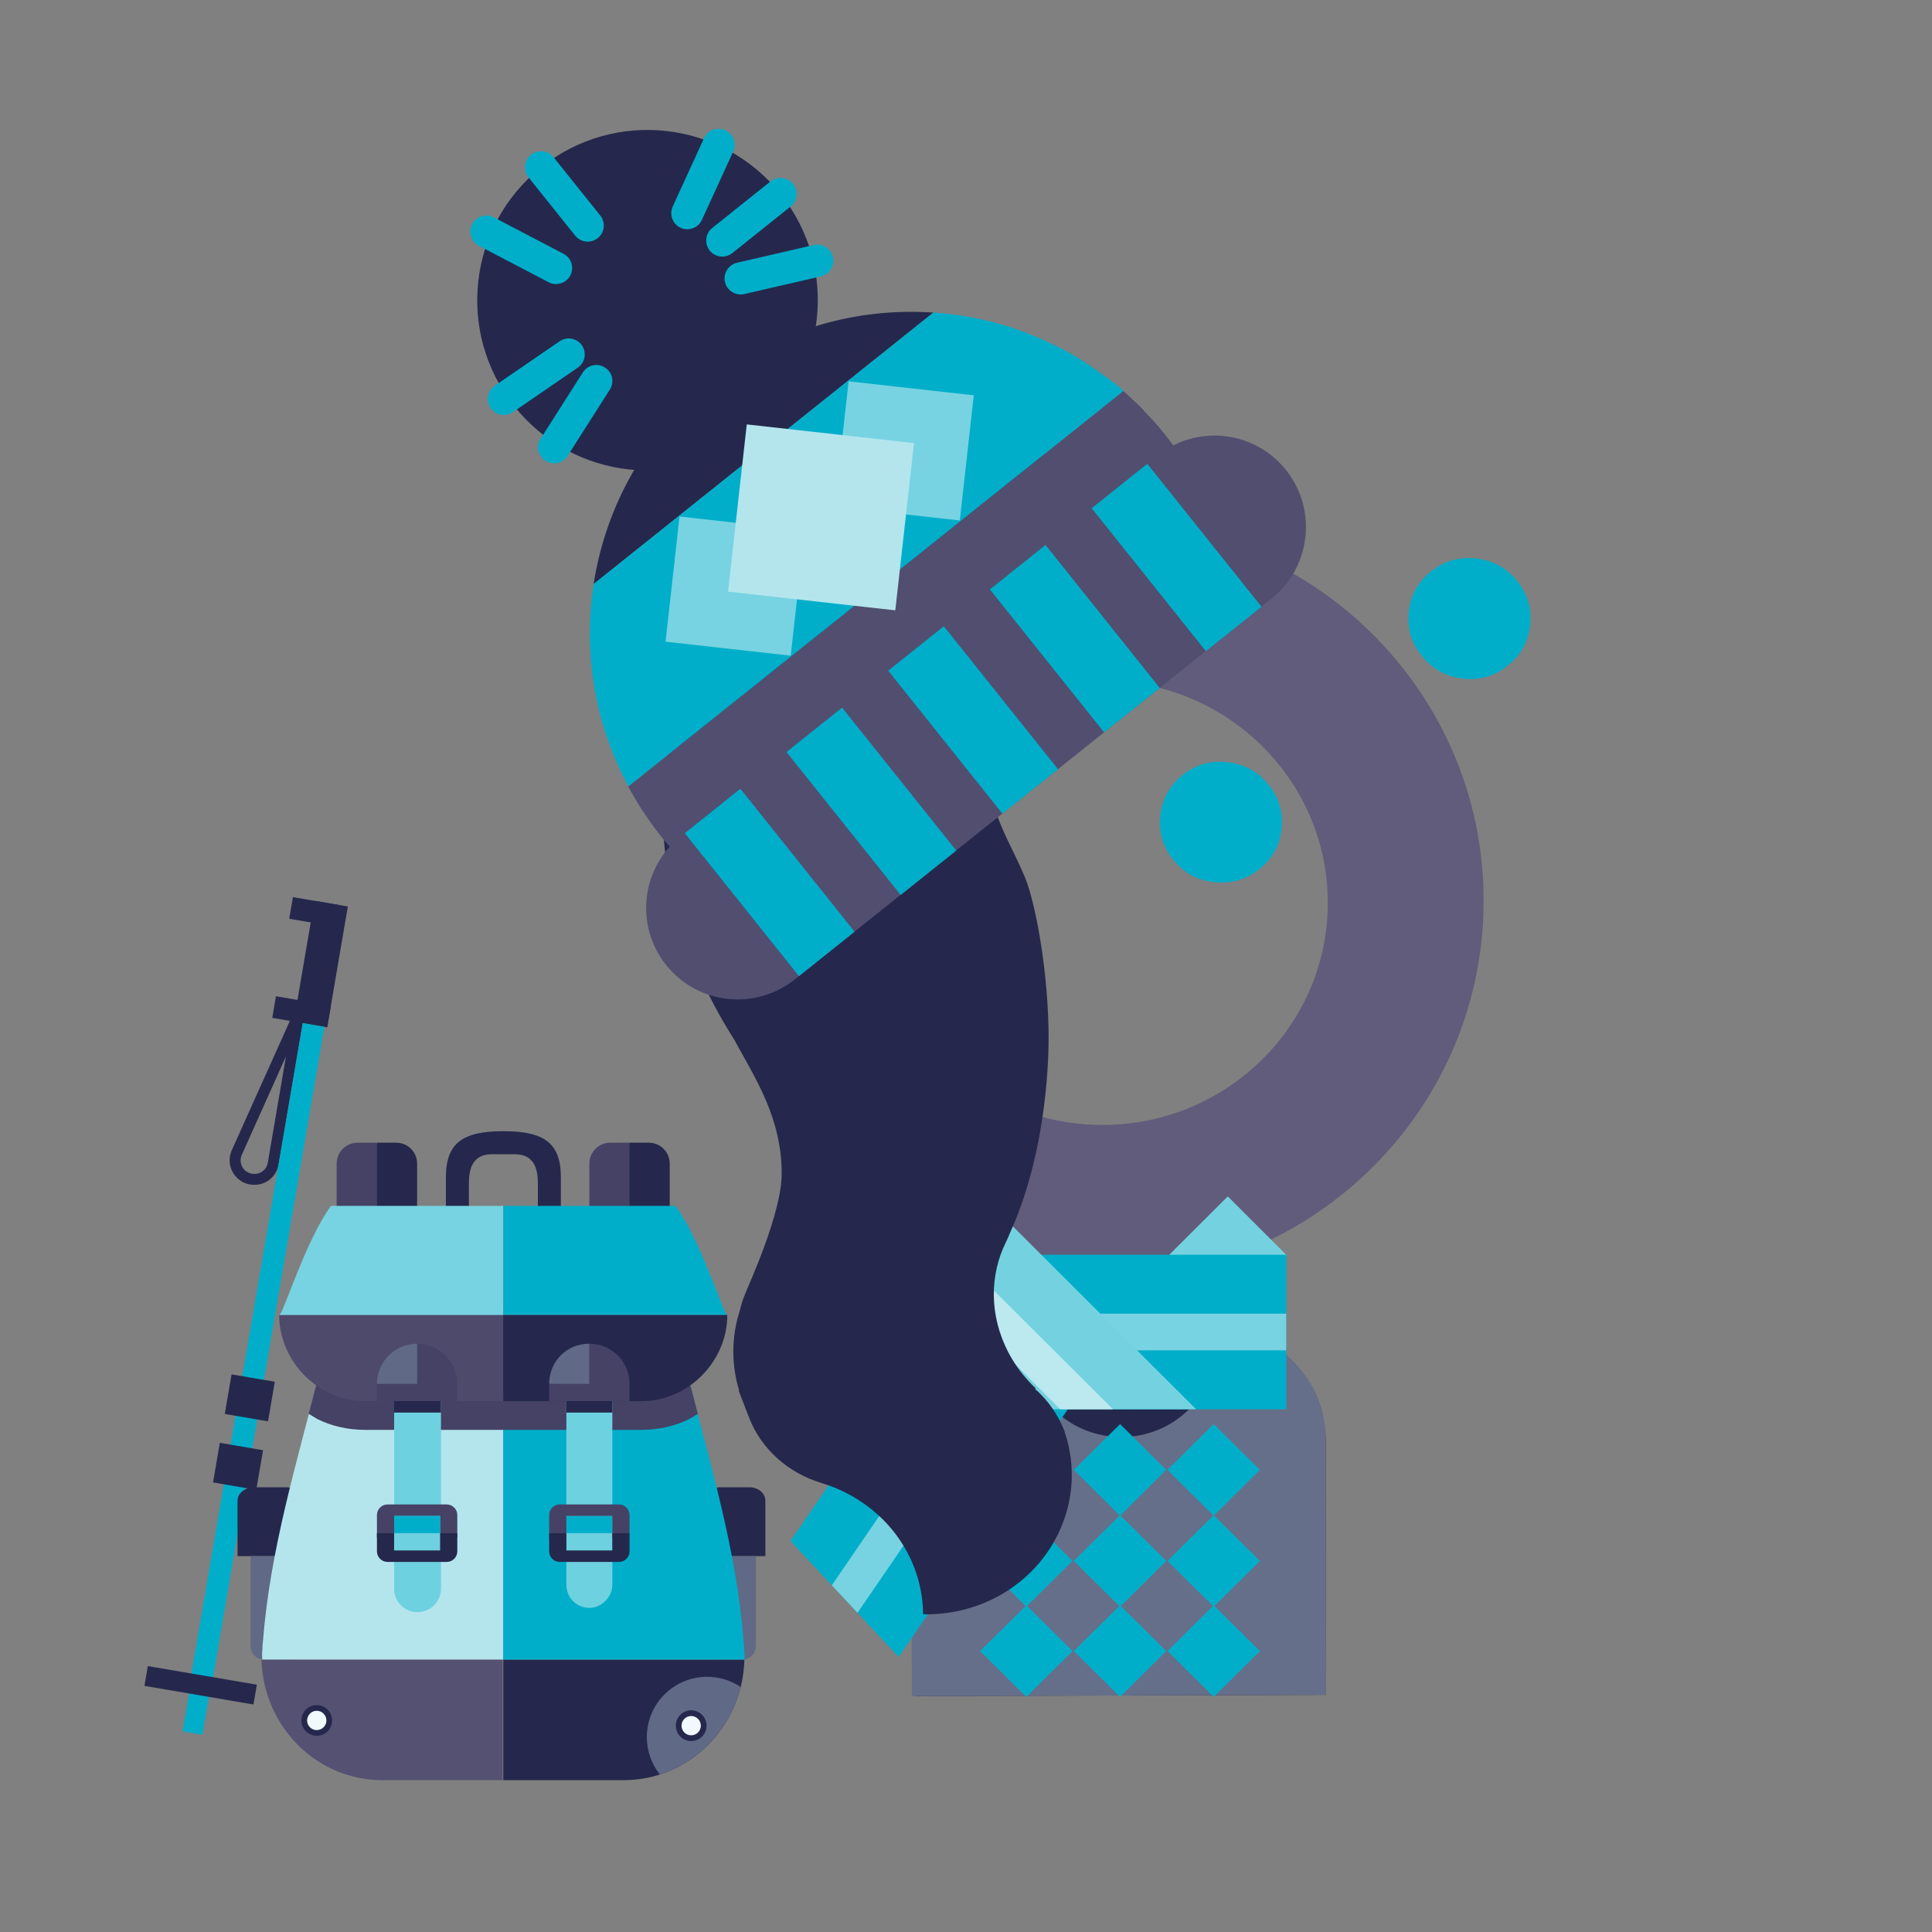 <?xml version="1.0" encoding="UTF-8"?>
<svg id="Calque_1" data-name="Calque 1" xmlns="http://www.w3.org/2000/svg" viewBox="0 0 200 200">
  <rect x="0" y="0" width="200" height="200" fill="#808080" stroke="none"/>
  <defs>
    <style>
      .cls-1 {
        fill: #f0f9fb;
      }

      .cls-1, .cls-2, .cls-3, .cls-4, .cls-5, .cls-6, .cls-7, .cls-8, .cls-9, .cls-10, .cls-11, .cls-12, .cls-13, .cls-14, .cls-15 {
        stroke-width: 0px;
      }

      .cls-2 {
        fill: #b4e5ed;
      }

      .cls-3 {
        fill: #4e4a6c;
      }

      .cls-4 {
        fill: #bce8ef;
      }

      .cls-5 {
        fill: #00aeca;
      }

      .cls-6 {
        fill: #555172;
      }

      .cls-7 {
        fill: #514e6f;
      }

      .cls-8 {
        fill: #454265;
      }

      .cls-9 {
        fill: #25284c;
      }

      .cls-10 {
        fill: #666f89;
      }

      .cls-11 {
        fill: #77d3e1;
      }

      .cls-12 {
        fill: #615c7b;
      }

      .cls-13 {
        fill: #74d2e0;
      }

      .cls-14 {
        fill: #6dd1df;
      }

      .cls-15 {
        fill: #606985;
      }
    </style>
  </defs>
  <path class="cls-9" d="M29.6,109.36l-4.57,10.19c-.18.4-.16.84.04,1.23s.57.64,1,.72h.04c.76.14,1.48-.37,1.61-1.13l1.88-11ZM25.92,122.62h-.04c-.78-.14-1.44-.62-1.81-1.31-.37-.7-.4-1.51-.08-2.23l8.24-18.35-3.39,19.82c-.24,1.38-1.54,2.3-2.92,2.07"/>
  <rect class="cls-9" x="26.87" y="98.04" width="12.68" height="3.51" transform="translate(-70.75 115.73) rotate(-80.31)"/>
  <rect class="cls-9" x="31.41" y="91.95" width="2.27" height="4.89" transform="translate(-65.99 110.56) rotate(-80.29)"/>
  <rect class="cls-9" x="30.08" y="101.85" width="2.27" height="5.77" transform="translate(-77.28 117.84) rotate(-80.29)"/>
  <rect class="cls-5" x="-8.67" y="139.65" width="70.39" height="2.27" transform="translate(-116.72 143.19) rotate(-80.29)"/>
  <rect class="cls-9" x="23.78" y="142.43" width="4.16" height="4.54" transform="translate(-121.13 145.79) rotate(-80.29)"/>
  <rect class="cls-9" x="22.57" y="149.52" width="4.16" height="4.54" transform="translate(-129.13 150.49) rotate(-80.29)"/>
  <rect class="cls-5" x="17.84" y="175.88" width="5.01" height="2.08" transform="translate(-157.47 167.18) rotate(-80.3)"/>
  <rect class="cls-9" x="19.73" y="168.73" width="2.08" height="11.45" transform="translate(-154.69 165.54) rotate(-80.3)"/>
  <path class="cls-12" d="M90.85,94.76c-.08-.82-.12-1.65-.1-2.5.13-7.22,3.89-13.54,9.53-17.3,3.98-2.91,8.93-4.59,14.27-4.49,12.88.23,23.13,10.71,22.9,23.4-.24,12.7-10.86,22.8-23.74,22.58-12.29-.22-22.19-9.78-22.86-21.69M114.82,54.13c-21.8-.39-39.8,16.8-40.19,38.4-.39,21.59,16.96,39.42,38.76,39.81,21.81.39,39.8-16.8,40.19-38.4.4-21.59-16.96-39.42-38.77-39.81"/>
  <path class="cls-5" d="M156.98,60.05c-1.11-1.33-2.54-2.08-4.28-2.25-1.74-.16-3.28.31-4.63,1.41-1.34,1.1-2.09,2.51-2.24,4.22-.16,1.72.33,3.24,1.44,4.57,1.11,1.33,2.53,2.08,4.26,2.26,1.73.17,3.26-.3,4.61-1.4,1.34-1.1,2.1-2.51,2.26-4.23.17-1.72-.31-3.25-1.42-4.58"/>
  <path class="cls-5" d="M131.24,81.14c-.54-.64-1.14-1.14-1.82-1.52-.74-.4-1.55-.64-2.46-.73-1.74-.16-3.27.3-4.59,1.38-1.34,1.1-2.1,2.52-2.26,4.24-.17,1.72.31,3.25,1.42,4.58,1.11,1.33,2.54,2.08,4.28,2.24,1.74.17,3.28-.31,4.62-1.41,1.34-1.1,2.1-2.5,2.25-4.22,0-.03,0-.06,0-.1.13-1.67-.35-3.17-1.45-4.47"/>
  <path class="cls-9" d="M137.24,149.2c-.03-8.28-9.57-14.96-21.31-14.92-11.74.04-21.24,6.78-21.21,15.05l.04,26.25,42.52-.13-.04-26.25Z"/>
  <path class="cls-10" d="M106.97,135.66c-7.1,2.18-12.64,8.19-12.62,13.54l.04,26.38,42.89-.13-.04-26.38c-.02-5.17-2.9-8.84-8.65-11.96,0,.02-1.14-.61-3.55-1.41-1.62-.55-1.12,3.81-1.31,4.24-1.17,2.81-2,4.16-7.69,4.16-4.95,0-6.96-3.03-8.74-5.29"/>
  <path class="cls-9" d="M125.4,141.32v.5l-.09.3c-.57,1.94-1.79,3.62-3.43,4.79-1.62,1.16-3.63,1.85-5.8,1.85s-4.19-.69-5.8-1.85c-1.64-1.18-2.87-2.85-3.43-4.79l-.09-.3v-.5h4.42c.34.92.96,1.71,1.77,2.3.86.62,1.95.99,3.14.99s2.27-.37,3.14-.99c.81-.58,1.44-1.38,1.77-2.3h4.41Z"/>
  <path class="cls-9" d="M124.95,138.61v.5l-.08.3c-.54,1.94-1.71,3.62-3.27,4.79-1.54,1.16-3.45,1.85-5.52,1.85s-3.98-.69-5.52-1.85c-1.56-1.18-2.73-2.85-3.27-4.79l-.08-.3v-.5h.73c.63,1.24,1.53,2.31,2.62,3.13,1.54,1.16,3.45,1.85,5.52,1.85s3.98-.69,5.52-1.85c1.1-.83,2-1.9,2.62-3.13h.73Z"/>
  <polygon class="cls-5" points="111.03 152.16 106.25 156.91 101.46 152.16 106.25 147.42 111.03 152.16"/>
  <polygon class="cls-5" points="111.03 161.59 106.25 166.33 101.46 161.59 106.25 156.85 111.03 161.59"/>
  <polygon class="cls-5" points="120.73 152.16 115.95 156.91 111.16 152.16 115.95 147.42 120.73 152.16"/>
  <polygon class="cls-5" points="120.73 161.59 115.95 166.33 111.16 161.59 115.95 156.85 120.73 161.59"/>
  <polygon class="cls-5" points="130.43 152.16 125.64 156.91 120.86 152.16 125.64 147.42 130.43 152.16"/>
  <polygon class="cls-5" points="130.43 161.59 125.64 166.33 120.86 161.59 125.64 156.85 130.43 161.59"/>
  <polygon class="cls-5" points="111.03 170.92 106.25 175.66 101.46 170.92 106.25 166.18 111.03 170.92"/>
  <polygon class="cls-5" points="120.73 170.92 115.95 175.66 111.16 170.92 115.95 166.18 120.73 170.92"/>
  <polygon class="cls-5" points="130.43 170.92 125.64 175.66 120.86 170.92 125.64 166.18 130.43 170.92"/>
  <polygon class="cls-13" points="133.15 129.9 127.1 123.85 109.26 141.65 131.92 141.65 133.15 129.9"/>
  <rect class="cls-5" x="101.91" y="129.89" width="31.24" height="16"/>
  <rect class="cls-11" x="101.91" y="135.99" width="31.24" height="3.8"/>
  <polygon class="cls-5" points="99.52 133.66 81.83 159.52 93.03 171.53 112.77 142.63 99.52 133.66"/>
  <polygon class="cls-11" points="105.68 142.25 88.77 166.96 86.11 164.11 102.53 140.12 105.68 142.25"/>
  <polygon class="cls-13" points="90.36 135.09 101.17 145.89 123.83 145.89 101.67 123.78 90.36 135.09"/>
  <polygon class="cls-4" points="97.36 128.09 115.22 145.89 109.76 145.89 94.67 130.78 97.36 128.09"/>
  <path class="cls-9" d="M101.97,76.13c0-12.81,8.13-23.2,18.17-23.2.71,0,1.42.05,2.11.16-4.37-4.91-13.46-7.38-23.35-5.75-12.97,2.14-22.39,10.53-21.03,18.75,1.29,7.83,11.9,12.68,24.12,11.26-.02-.4-.03-.81-.03-1.22"/>
  <path class="cls-9" d="M110.21,148.18l-.02-.05c-.65-1.67-1.69-3.16-3.03-4.34.02-.02.04-.04.06-.06-1.11-1.06-2.08-2.29-2.82-3.7-2.01-3.84-1.96-8.05-.25-11.48.14-.28.26-.57.38-.87,2.18-4.74,3.67-11.16,3.98-18.26.31-7.14-1.18-15.64-2.4-18.58-1.22-2.94-2.69-5.14-3.39-8.16-.08-.32-.15-.65-.21-.98-.35-1.79-.53-3.66-.53-5.59,0-12.81,8.13-23.2,18.17-23.2,1.39,0-5.38-2.36-4.07-1.98-1.2-3.29-6.3-1.99-6.3-1.99-23.93-4.06-36.45,12.71-39.94,25.43-3.33,12.09.4,24.18,6.15,33.23,2.31,4.21,4.93,8.21,4.93,13.89,0,4.11-3.36,11.36-3.86,12.64-.2.51-.35,1.01-.46,1.49-.86,2.64-.94,5.53-.08,8.34l-.05.02,1.07,2.76c1.26,3.26,4.04,5.74,7.5,6.78,4.28,1.29,7.92,4.4,9.6,8.75.62,1.6.9,3.23.92,4.84,1.85.04,3.73-.24,5.58-.89,7.61-2.71,11.57-10.7,9.06-18.03h.03Z"/>
  <path class="cls-9" d="M53.26,42.08c-6.08-7.6-4.84-18.69,2.77-24.77,7.6-6.08,18.69-4.84,24.77,2.77,6.08,7.6,4.84,18.69-2.77,24.77-7.6,6.07-18.69,4.84-24.77-2.77"/>
  <path class="cls-5" d="M81.84,21.38l-6.03,4.82c-.72.57-1.76.46-2.34-.26-.57-.72-.46-1.76.26-2.34l6.03-4.82c.72-.57,1.76-.46,2.34.26.57.72.46,1.76-.26,2.34"/>
  <path class="cls-5" d="M75.9,15.69l-3.24,7.07c-.38.84-1.37,1.2-2.2.82-.84-.38-1.2-1.37-.82-2.2l3.24-7.07c.38-.84,1.37-1.2,2.2-.82.84.38,1.2,1.37.82,2.2"/>
  <path class="cls-5" d="M57.31,16.28l4.83,6.03c.57.72.46,1.76-.26,2.34-.72.57-1.76.46-2.34-.26l-4.83-6.03c-.57-.72-.46-1.76.26-2.34.72-.57,1.76-.46,2.34.26"/>
  <path class="cls-5" d="M55.96,45.42l4.37-6.86c.49-.78,1.52-1.01,2.29-.52.78.49,1.01,1.52.51,2.29l-4.37,6.86c-.49.78-1.52,1.01-2.29.51-.78-.49-1.01-1.52-.52-2.29"/>
  <path class="cls-5" d="M84.98,28.61l-7.93,1.83c-.89.21-1.79-.35-2-1.24-.21-.89.35-1.79,1.24-2l7.93-1.83c.89-.21,1.79.35,2,1.24.21.89-.35,1.79-1.24,2"/>
  <path class="cls-5" d="M51.12,22.5l7.21,3.77c.82.42,1.13,1.43.71,2.24-.42.81-1.43,1.13-2.24.71l-7.21-3.77c-.81-.42-1.13-1.43-.71-2.24.42-.82,1.43-1.13,2.24-.71"/>
  <path class="cls-5" d="M51.22,39.93l6.71-4.6c.76-.52,1.79-.33,2.31.42.52.76.33,1.79-.43,2.31l-6.71,4.6c-.76.52-1.79.33-2.31-.42-.52-.76-.33-1.79.43-2.31"/>
  <path class="cls-5" d="M116.37,40.55s-.06-.05-.09-.08h0s.06.05.09.08"/>
  <path class="cls-9" d="M73.55,39.54c-6.79,5.42-10.86,12.96-12.1,20.92l35.17-28.1c-8.03-.55-16.29,1.76-23.07,7.18"/>
  <path class="cls-5" d="M65.03,81.42s.04.07.06.1c-.02-.03-.04-.07-.05-.1h0Z"/>
  <path class="cls-5" d="M65.79,82.74c-.24-.41-.48-.81-.71-1.22.23.41.46.82.71,1.22"/>
  <path class="cls-5" d="M117.41,41.51c-.34-.33-.69-.65-1.04-.96.35.31.7.63,1.04.96"/>
  <path class="cls-7" d="M118.42,42.53l.02-.02c-.33-.35-.68-.67-1.03-1-.34-.33-.69-.65-1.04-.96-.03-.03-.06-.05-.09-.08l-51.25,40.94s.04.07.05.11c.23.41.46.82.71,1.23.25.41.48.82.75,1.22h.02c.54.83,1.11,1.66,1.75,2.46,2.33,2.92,5.06,5.31,8.04,7.22l49.36-39.44c-1.21-3.32-2.94-6.52-5.27-9.43-.64-.8-1.32-1.54-2.03-2.25"/>
  <path class="cls-5" d="M105.49,34.18c1.25.44,2.47.96,3.67,1.55-1.2-.59-2.42-1.11-3.67-1.55"/>
  <path class="cls-5" d="M109.51,35.9c.55.28,1.08.58,1.62.88-.53-.31-1.07-.6-1.62-.88"/>
  <path class="cls-5" d="M62.57,75.58c-.18-.59-.35-1.18-.5-1.77.15.6.32,1.18.5,1.77"/>
  <path class="cls-5" d="M63.85,78.98c-.37-.84-.7-1.69-1-2.55.3.86.63,1.71,1,2.55"/>
  <path class="cls-5" d="M61.97,73.42c-.31-1.3-.55-2.61-.7-3.92.15,1.32.39,2.62.7,3.92"/>
  <path class="cls-5" d="M64.38,80.17c.2.42.42.83.64,1.24h0c-.22-.41-.45-.83-.65-1.24"/>
  <path class="cls-5" d="M116.28,40.47h0c-.35-.31-.71-.61-1.07-.9.36.29.71.6,1.07.9"/>
  <path class="cls-5" d="M111.9,37.25c.77.48,1.53.99,2.27,1.54-.74-.55-1.49-1.06-2.27-1.54"/>
  <path class="cls-5" d="M62.85,76.43c-.1-.28-.2-.57-.29-.85.09.29.19.57.29.85"/>
  <path class="cls-5" d="M64.38,80.17c-.19-.39-.36-.79-.54-1.19.17.4.34.8.54,1.19"/>
  <path class="cls-5" d="M111.13,36.78c.26.15.52.31.77.47-.26-.16-.51-.32-.77-.47"/>
  <path class="cls-5" d="M109.16,35.73c.12.06.24.11.35.17-.12-.06-.24-.11-.35-.17"/>
  <path class="cls-5" d="M114.17,38.78c.35.26.7.51,1.04.78-.34-.27-.69-.53-1.04-.78"/>
  <path class="cls-5" d="M61.27,69.5s-.01-.09-.02-.14c0,.05.01.09.02.14"/>
  <path class="cls-5" d="M62.06,73.8c-.03-.13-.06-.25-.09-.38.03.13.05.25.09.38"/>
  <path class="cls-5" d="M105.36,34.13s.09.03.13.05c-.04-.02-.09-.03-.13-.05"/>
  <path class="cls-5" d="M115.21,39.57c-.34-.27-.69-.53-1.04-.78-.74-.54-1.49-1.06-2.27-1.54-.26-.16-.51-.32-.77-.47-.53-.31-1.07-.61-1.62-.88-.12-.06-.23-.11-.35-.17-1.2-.59-2.42-1.11-3.67-1.55-.04-.02-.09-.03-.13-.05-.68-.24-1.36-.45-2.05-.64h0c-2.18-.6-4.42-.98-6.68-1.14l-35.17,28.1c-.35,2.24-.47,4.5-.36,6.76h0c.03.72.09,1.43.17,2.15,0,.05.01.09.02.14.15,1.32.39,2.62.7,3.92.03.13.05.25.09.38.15.59.32,1.18.5,1.77.09.29.19.57.29.85.29.86.63,1.71,1,2.55.18.4.34.8.54,1.19.2.42.42.83.65,1.24l51.25-40.94c-.35-.31-.7-.61-1.07-.9"/>
  <path class="cls-7" d="M131.63,61.96l-49.36,39.43c-4.09,3.26-10.04,2.6-13.31-1.49-3.26-4.08-2.6-10.04,1.49-13.31l49.36-39.43c4.09-3.26,10.04-2.6,13.31,1.49,3.26,4.08,2.6,10.04-1.49,13.31"/>
  <rect class="cls-5" x="75.99" y="81.88" width="7.37" height="18.94" transform="translate(-39.59 69.71) rotate(-38.62)"/>
  <rect class="cls-5" x="86.52" y="73.47" width="7.37" height="18.94" transform="translate(-32.04 74.45) rotate(-38.62)"/>
  <rect class="cls-5" x="97.05" y="65.05" width="7.37" height="18.94" transform="translate(-24.48 79.18) rotate(-38.62)"/>
  <rect class="cls-5" x="107.58" y="56.64" width="7.37" height="18.94" transform="translate(-16.93 83.91) rotate(-38.62)"/>
  <rect class="cls-5" x="118.11" y="48.23" width="7.37" height="18.94" transform="translate(-9.37 88.65) rotate(-38.62)"/>
  <rect class="cls-11" x="87.08" y="40.16" width="13.04" height="13.04" transform="translate(36.81 134.51) rotate(-83.62)"/>
  <rect class="cls-11" x="69.57" y="54.15" width="13.04" height="13.04" transform="translate(7.35 129.55) rotate(-83.62)"/>
  <rect class="cls-2" x="76.28" y="44.85" width="17.42" height="17.42" transform="translate(22.32 132.07) rotate(-83.62)"/>
  <path class="cls-9" d="M24.59,161.09v-5.74c0-.77.78-1.39,1.75-1.39h3.21c.96,0,1.75.62,1.75,1.39v5.74h-6.7Z"/>
  <path class="cls-15" d="M25.94,170.4v-9.3h5.35v9.3c0,.77-.62,1.4-1.4,1.4h-2.56c-.77,0-1.4-.62-1.4-1.39h0Z"/>
  <path class="cls-9" d="M72.9,161.09v-5.74c0-.77.74-1.39,1.65-1.39h3.03c.91,0,1.65.62,1.65,1.39v5.74h-6.33Z"/>
  <path class="cls-15" d="M72.9,170.4v-9.3h5.35v9.3c0,.77-.62,1.4-1.4,1.4h-2.56c-.77,0-1.39-.62-1.39-1.4"/>
  <path class="cls-9" d="M52.1,184.28v-12.48h24.96c-.18,6.92-5.7,12.48-12.48,12.48h-12.48Z"/>
  <path class="cls-6" d="M52.03,184.28v-12.48s-24.96,0-24.96,0c.18,6.92,5.7,12.48,12.48,12.48h12.48Z"/>
  <path class="cls-8" d="M34.85,128.61v-8.15c0-1.2.97-2.17,2.17-2.17h1.99l1.49,12.48h-3.48c-1.2,0-2.17-.97-2.17-2.17"/>
  <path class="cls-8" d="M61.01,128.61v-8.15c0-1.2.97-2.17,2.17-2.17h1.99l1.13,12.54-3.12-.05c-1.2,0-2.17-.97-2.17-2.17"/>
  <path class="cls-9" d="M65.17,130.77v-12.48h1.99c1.2,0,2.17.97,2.17,2.17v8.15c0,1.2-.97,2.17-2.17,2.17h-1.99Z"/>
  <path class="cls-9" d="M39.02,130.77v-12.48h1.99c1.2,0,2.17.97,2.17,2.17v8.15c0,1.2-.97,2.17-2.17,2.17h-1.99Z"/>
  <path class="cls-9" d="M52.1,117.1c-4.16,0-5.94,1.19-5.94,4.76v3.57h2.38v-2.97c0-1.78.59-2.97,2.38-2.97h2.38c1.78,0,2.38,1.19,2.38,2.97v2.97h2.38v-3.57c0-3.57-1.78-4.76-5.94-4.76"/>
  <path class="cls-2" d="M27.13,171.45c0-.08,0-.16,0-.25h0c0-.11.01-.22.03-.33,0-.32.02-.64.06-.95.75-9.61,3.48-18.34,5.86-27.85h19.02v29.72h-24.96c0-.11,0-.23,0-.35"/>
  <path class="cls-5" d="M75.28,136.13c-.36,0-2.73-7.73-5.35-11.3h-17.83v11.3h23.18Z"/>
  <path class="cls-5" d="M52.1,171.79v-29.72h19.02c2.38,9.51,5.11,18.24,5.86,27.85.04.31.06.63.06.95.02.11.02.22.03.33h0c0,.08,0,.17,0,.25,0,.12,0,.23,0,.35h-24.96Z"/>
  <path class="cls-8" d="M52.1,148.02v-5.95h19.02l1.12,4.29-.89.54c-1.42.71-3.14,1.12-4.98,1.12h-14.27Z"/>
  <path class="cls-8" d="M31.95,146.36l1.12-4.29h21.29l-2.26,5.95h-14.27c-1.85,0-3.56-.41-4.98-1.12l-.89-.54Z"/>
  <path class="cls-9" d="M75.28,136.13h-17.83,0-5.54l.19,8.92h14.27c4.92,0,8.92-4.16,8.92-8.92"/>
  <path class="cls-15" d="M76.68,174.64c-.99-.67-2.19-1.06-3.48-1.06-3.45,0-6.24,2.8-6.24,6.24,0,1.47.51,2.81,1.35,3.88,4.1-1.32,7.3-4.75,8.37-9.06"/>
  <path class="cls-9" d="M32.79,176.51c.88,0,1.59.71,1.59,1.59s-.71,1.59-1.59,1.59-1.59-.71-1.59-1.59.71-1.59,1.59-1.59"/>
  <path class="cls-1" d="M32.79,177.1c.55,0,1,.45,1,1s-.45,1-1,1-1-.45-1-1,.45-1,1-1"/>
  <path class="cls-9" d="M71.55,177.05c.88,0,1.59.71,1.59,1.59s-.71,1.59-1.59,1.59-1.59-.71-1.59-1.59.71-1.59,1.59-1.59"/>
  <path class="cls-1" d="M71.55,177.64c.55,0,1,.45,1,1s-.45,1-1,1-1-.45-1-1,.45-1,1-1"/>
  <path class="cls-14" d="M40.8,164.46s0-.07,0-.1v-19.32h4.85v19.42c0,1.34-1.09,2.43-2.43,2.43s-2.43-1.09-2.43-2.43"/>
  <path class="cls-14" d="M58.63,164.07s0-.07,0-.1v-18.92h4.76v19.02s0,0,0,0c0,1.19-1.07,2.38-2.38,2.38s-2.38-1.06-2.38-2.38"/>
  <path class="cls-8" d="M39.02,159.04v-2.2c0-.6.49-1.1,1.1-1.1h6.12c.61,0,1.1.49,1.1,1.1v2.31l-1.78-.44v-1.78h-4.76v1.78l-1.78.48v-.15Z"/>
  <rect class="cls-5" x="40.8" y="156.93" width="4.76" height="1.78"/>
  <rect class="cls-5" x="58.63" y="156.93" width="4.76" height="1.78"/>
  <rect class="cls-9" x="58.63" y="144.81" width="4.76" height="1.42"/>
  <path class="cls-8" d="M56.85,159.22v-2.38c0-.61.49-1.1,1.1-1.1h6.12c.61,0,1.1.49,1.1,1.1v1.87l-1.78.48v-2.26h-4.76v1.78l-1.78.56v-.06Z"/>
  <polygon class="cls-8" points="56.85 143.26 56.85 145.04 62.4 145.04 62.16 142.92 56.85 143.26"/>
  <path class="cls-8" d="M61.01,139.1v5.94h4.16v-1.78c0-2.3-1.86-4.16-4.16-4.16"/>
  <path class="cls-15" d="M56.85,143.26h0c0-2.3,1.78-4.16,4.16-4.16v4.16h-4.16Z"/>
  <path class="cls-3" d="M28.91,136.13l17.96-.96-.13.96,5.35-.67v9.59h-14.27c-4.92,0-8.92-4.16-8.92-8.92"/>
  <rect class="cls-9" x="40.8" y="144.81" width="4.85" height="1.42"/>
  <polygon class="cls-8" points="39.02 143.26 39.02 145.04 43.57 145.04 43.57 142.92 39.02 143.26"/>
  <g>
    <path class="cls-8" d="M43.18,139.1h0v5.94h4.16v-1.78c0-2.3-1.86-4.16-4.16-4.16"/>
    <path class="cls-15" d="M39.02,143.26h0c0-2.3,1.86-4.16,4.16-4.16v4.16h-4.16Z"/>
    <path class="cls-9" d="M39.02,160.59v-1.87h1.78v1.78h4.76v-1.78h1.78v1.87c0,.61-.49,1.1-1.1,1.1h-6.12c-.61,0-1.1-.49-1.1-1.1"/>
    <path class="cls-9" d="M56.85,160.59v-1.87h1.78v1.78h4.76v-1.78h1.78v1.87c0,.61-.49,1.1-1.1,1.1h-6.12c-.61,0-1.1-.49-1.1-1.1"/>
    <path class="cls-11" d="M28.91,136.13c.37,0,2.73-7.73,5.35-11.3h17.83v11.3h-23.18Z"/>
  </g>
</svg>